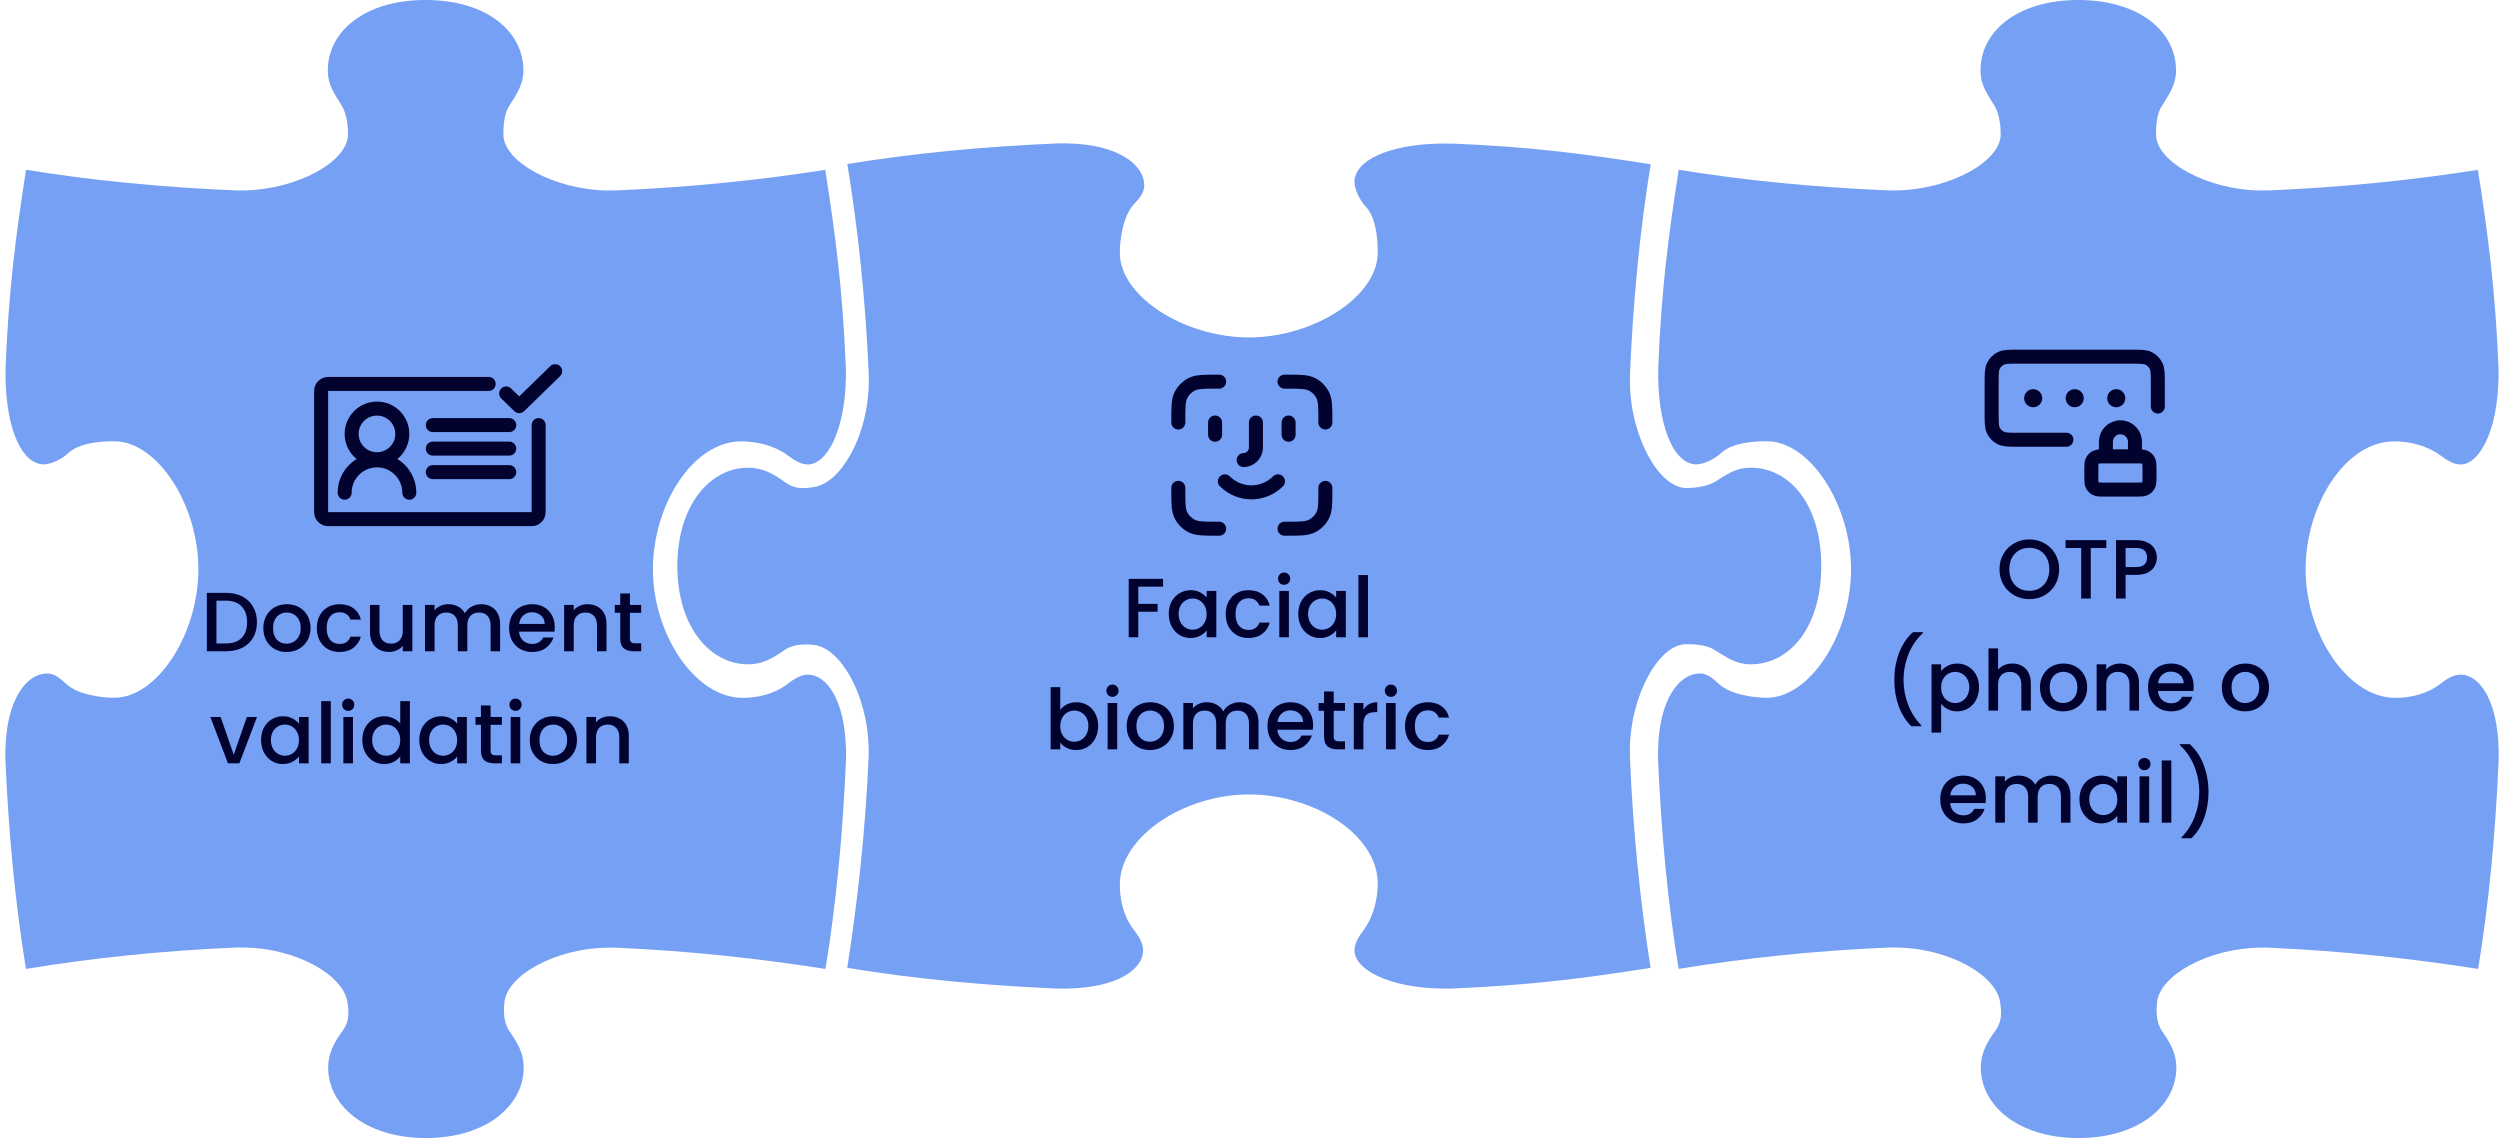 <svg width="357" height="163" viewBox="0 0 357 163" fill="none" xmlns="http://www.w3.org/2000/svg">
<path d="M3.705 138.35C2.162 128.938 1.221 118.925 0.773 108.495C0.758 107.986 0.758 107.6 0.773 107.091C0.912 99.747 3.874 96.168 6.729 96.168C7.732 96.168 8.534 96.8 9.398 97.618C11.033 99.161 14.32 99.639 16.31 99.639C22.482 99.639 28.329 90.521 28.329 81.294C28.329 72.068 22.482 63.011 16.31 63.011C14.32 63.011 11.311 63.212 9.676 64.77C8.812 65.588 7.238 66.313 6.235 66.313C3.304 66.313 0.912 61.7 0.789 53.908C0.789 53.353 0.789 52.813 0.804 52.288C1.252 41.272 2.254 33.635 3.72 24.239C13.132 25.782 23.13 26.738 33.575 27.186C34.084 27.201 34.47 27.201 34.979 27.186C42.323 27.047 49.698 23.128 49.698 19.178C49.698 17.543 49.374 15.984 48.788 15.059C47.692 13.3 46.813 12.081 46.813 10.06C46.813 4.474 52.09 0 60.776 0C69.462 0 74.739 4.474 74.739 10.06C74.739 12.096 73.782 13.408 72.687 15.182C72.101 16.108 71.885 17.388 71.885 19.209C71.885 23.159 79.244 27.062 86.588 27.201C87.113 27.201 87.622 27.201 88.116 27.186C98.499 26.738 108.451 25.735 117.847 24.254C119.313 33.65 120.316 41.272 120.778 52.304C120.794 52.828 120.809 53.384 120.794 53.924C120.655 61.731 117.97 66.328 115.378 66.328C114.36 66.328 113.465 65.742 112.493 65.032C110.379 63.489 107.849 63.027 105.859 63.027C98.931 63.027 93.238 72.099 93.238 81.31C93.238 90.521 99.224 99.655 106.044 99.655C108.034 99.655 110.503 99.192 112.509 97.633C113.45 96.908 114.375 96.337 115.394 96.337C117.924 96.337 120.67 99.763 120.809 107.107C120.809 107.631 120.809 108.017 120.809 108.511C120.362 118.956 119.421 128.954 117.878 138.365C108.482 136.9 98.53 135.789 88.147 135.341C87.637 135.326 87.128 135.311 86.619 135.326C79.275 135.465 72.394 139.26 72.023 143.164C71.915 144.336 71.869 146.018 72.764 147.283C73.937 148.95 74.785 150.431 74.785 152.452C74.785 157.821 69.509 162.511 60.822 162.511C52.136 162.511 46.859 157.821 46.859 152.452C46.859 150.415 47.708 148.872 48.911 147.222C49.929 145.818 49.821 144.614 49.621 143.148C49.081 139.26 42.369 135.449 35.025 135.311C34.501 135.311 34.115 135.311 33.621 135.311C23.176 135.758 13.178 136.807 3.766 138.35H3.705Z" fill="#76A0F3"/>
<path d="M32.263 84.66C33.151 84.66 33.927 84.832 34.591 85.176C35.263 85.512 35.779 86 36.139 86.64C36.507 87.272 36.691 88.012 36.691 88.86C36.691 89.708 36.507 90.444 36.139 91.068C35.779 91.692 35.263 92.172 34.591 92.508C33.927 92.836 33.151 93 32.263 93H29.539V84.66H32.263ZM32.263 91.884C33.239 91.884 33.987 91.62 34.507 91.092C35.027 90.564 35.287 89.82 35.287 88.86C35.287 87.892 35.027 87.136 34.507 86.592C33.987 86.048 33.239 85.776 32.263 85.776H30.907V91.884H32.263ZM40.914 93.108C40.291 93.108 39.727 92.968 39.222 92.688C38.718 92.4 38.322 92 38.035 91.488C37.746 90.968 37.602 90.368 37.602 89.688C37.602 89.016 37.751 88.42 38.047 87.9C38.343 87.38 38.746 86.98 39.258 86.7C39.77 86.42 40.343 86.28 40.974 86.28C41.606 86.28 42.178 86.42 42.691 86.7C43.203 86.98 43.606 87.38 43.903 87.9C44.199 88.42 44.346 89.016 44.346 89.688C44.346 90.36 44.194 90.956 43.891 91.476C43.587 91.996 43.17 92.4 42.642 92.688C42.123 92.968 41.547 93.108 40.914 93.108ZM40.914 91.92C41.267 91.92 41.594 91.836 41.898 91.668C42.211 91.5 42.462 91.248 42.654 90.912C42.846 90.576 42.943 90.168 42.943 89.688C42.943 89.208 42.85 88.804 42.666 88.476C42.483 88.14 42.239 87.888 41.934 87.72C41.63 87.552 41.303 87.468 40.95 87.468C40.599 87.468 40.27 87.552 39.967 87.72C39.67 87.888 39.434 88.14 39.258 88.476C39.083 88.804 38.995 89.208 38.995 89.688C38.995 90.4 39.175 90.952 39.535 91.344C39.903 91.728 40.362 91.92 40.914 91.92ZM45.243 89.688C45.243 89.008 45.379 88.412 45.651 87.9C45.931 87.38 46.315 86.98 46.803 86.7C47.291 86.42 47.851 86.28 48.483 86.28C49.283 86.28 49.943 86.472 50.463 86.856C50.991 87.232 51.347 87.772 51.531 88.476H50.055C49.935 88.148 49.743 87.892 49.479 87.708C49.215 87.524 48.883 87.432 48.483 87.432C47.923 87.432 47.475 87.632 47.139 88.032C46.811 88.424 46.647 88.976 46.647 89.688C46.647 90.4 46.811 90.956 47.139 91.356C47.475 91.756 47.923 91.956 48.483 91.956C49.275 91.956 49.799 91.608 50.055 90.912H51.531C51.339 91.584 50.979 92.12 50.451 92.52C49.923 92.912 49.267 93.108 48.483 93.108C47.851 93.108 47.291 92.968 46.803 92.688C46.315 92.4 45.931 92 45.651 91.488C45.379 90.968 45.243 90.368 45.243 89.688ZM58.882 86.388V93H57.514V92.22C57.298 92.492 57.014 92.708 56.662 92.868C56.318 93.02 55.95 93.096 55.558 93.096C55.038 93.096 54.57 92.988 54.154 92.772C53.746 92.556 53.422 92.236 53.182 91.812C52.95 91.388 52.834 90.876 52.834 90.276V86.388H54.19V90.072C54.19 90.664 54.338 91.12 54.634 91.44C54.93 91.752 55.334 91.908 55.846 91.908C56.358 91.908 56.762 91.752 57.058 91.44C57.362 91.12 57.514 90.664 57.514 90.072V86.388H58.882ZM68.691 86.28C69.211 86.28 69.675 86.388 70.083 86.604C70.499 86.82 70.823 87.14 71.055 87.564C71.295 87.988 71.415 88.5 71.415 89.1V93H70.059V89.304C70.059 88.712 69.911 88.26 69.615 87.948C69.319 87.628 68.915 87.468 68.403 87.468C67.891 87.468 67.483 87.628 67.179 87.948C66.883 88.26 66.735 88.712 66.735 89.304V93H65.379V89.304C65.379 88.712 65.231 88.26 64.935 87.948C64.639 87.628 64.235 87.468 63.723 87.468C63.211 87.468 62.803 87.628 62.499 87.948C62.203 88.26 62.055 88.712 62.055 89.304V93H60.687V86.388H62.055V87.144C62.279 86.872 62.563 86.66 62.907 86.508C63.251 86.356 63.619 86.28 64.011 86.28C64.539 86.28 65.011 86.392 65.427 86.616C65.843 86.84 66.163 87.164 66.387 87.588C66.587 87.188 66.899 86.872 67.323 86.64C67.747 86.4 68.203 86.28 68.691 86.28ZM79.216 89.532C79.216 89.78 79.2 90.004 79.168 90.204H74.116C74.156 90.732 74.352 91.156 74.704 91.476C75.056 91.796 75.488 91.956 76 91.956C76.736 91.956 77.256 91.648 77.56 91.032H79.036C78.836 91.64 78.472 92.14 77.944 92.532C77.424 92.916 76.776 93.108 76 93.108C75.368 93.108 74.8 92.968 74.296 92.688C73.8 92.4 73.408 92 73.12 91.488C72.84 90.968 72.7 90.368 72.7 89.688C72.7 89.008 72.836 88.412 73.108 87.9C73.388 87.38 73.776 86.98 74.272 86.7C74.776 86.42 75.352 86.28 76 86.28C76.624 86.28 77.18 86.416 77.668 86.688C78.156 86.96 78.536 87.344 78.808 87.84C79.08 88.328 79.216 88.892 79.216 89.532ZM77.788 89.1C77.78 88.596 77.6 88.192 77.248 87.888C76.896 87.584 76.46 87.432 75.94 87.432C75.468 87.432 75.064 87.584 74.728 87.888C74.392 88.184 74.192 88.588 74.128 89.1H77.788ZM83.898 86.28C84.418 86.28 84.882 86.388 85.29 86.604C85.706 86.82 86.03 87.14 86.262 87.564C86.494 87.988 86.61 88.5 86.61 89.1V93H85.254V89.304C85.254 88.712 85.106 88.26 84.81 87.948C84.514 87.628 84.11 87.468 83.598 87.468C83.086 87.468 82.678 87.628 82.374 87.948C82.078 88.26 81.93 88.712 81.93 89.304V93H80.562V86.388H81.93V87.144C82.154 86.872 82.438 86.66 82.782 86.508C83.134 86.356 83.506 86.28 83.898 86.28ZM89.951 87.504V91.164C89.951 91.412 90.007 91.592 90.119 91.704C90.239 91.808 90.439 91.86 90.719 91.86H91.559V93H90.479C89.863 93 89.391 92.856 89.063 92.568C88.735 92.28 88.571 91.812 88.571 91.164V87.504H87.791V86.388H88.571V84.744H89.951V86.388H91.559V87.504H89.951ZM33.378 107.776L35.25 102.388H36.702L34.182 109H32.55L30.042 102.388H31.506L33.378 107.776ZM37.28 105.664C37.28 105 37.416 104.412 37.688 103.9C37.968 103.388 38.344 102.992 38.816 102.712C39.296 102.424 39.824 102.28 40.4 102.28C40.92 102.28 41.372 102.384 41.756 102.592C42.148 102.792 42.46 103.044 42.692 103.348V102.388H44.072V109H42.692V108.016C42.46 108.328 42.144 108.588 41.744 108.796C41.344 109.004 40.888 109.108 40.376 109.108C39.808 109.108 39.288 108.964 38.816 108.676C38.344 108.38 37.968 107.972 37.688 107.452C37.416 106.924 37.28 106.328 37.28 105.664ZM42.692 105.688C42.692 105.232 42.596 104.836 42.404 104.5C42.22 104.164 41.976 103.908 41.672 103.732C41.368 103.556 41.04 103.468 40.688 103.468C40.336 103.468 40.008 103.556 39.704 103.732C39.4 103.9 39.152 104.152 38.96 104.488C38.776 104.816 38.684 105.208 38.684 105.664C38.684 106.12 38.776 106.52 38.96 106.864C39.152 107.208 39.4 107.472 39.704 107.656C40.016 107.832 40.344 107.92 40.688 107.92C41.04 107.92 41.368 107.832 41.672 107.656C41.976 107.48 42.22 107.224 42.404 106.888C42.596 106.544 42.692 106.144 42.692 105.688ZM47.237 100.12V109H45.869V100.12H47.237ZM49.729 101.512C49.481 101.512 49.273 101.428 49.105 101.26C48.937 101.092 48.853 100.884 48.853 100.636C48.853 100.388 48.937 100.18 49.105 100.012C49.273 99.844 49.481 99.76 49.729 99.76C49.969 99.76 50.173 99.844 50.341 100.012C50.509 100.18 50.593 100.388 50.593 100.636C50.593 100.884 50.509 101.092 50.341 101.26C50.173 101.428 49.969 101.512 49.729 101.512ZM50.401 102.388V109H49.033V102.388H50.401ZM51.741 105.664C51.741 105 51.877 104.412 52.149 103.9C52.429 103.388 52.805 102.992 53.277 102.712C53.757 102.424 54.289 102.28 54.873 102.28C55.305 102.28 55.729 102.376 56.145 102.568C56.569 102.752 56.905 103 57.153 103.312V100.12H58.533V109H57.153V108.004C56.929 108.324 56.617 108.588 56.217 108.796C55.825 109.004 55.373 109.108 54.861 109.108C54.285 109.108 53.757 108.964 53.277 108.676C52.805 108.38 52.429 107.972 52.149 107.452C51.877 106.924 51.741 106.328 51.741 105.664ZM57.153 105.688C57.153 105.232 57.057 104.836 56.865 104.5C56.681 104.164 56.437 103.908 56.133 103.732C55.829 103.556 55.501 103.468 55.149 103.468C54.797 103.468 54.469 103.556 54.165 103.732C53.861 103.9 53.613 104.152 53.421 104.488C53.237 104.816 53.145 105.208 53.145 105.664C53.145 106.12 53.237 106.52 53.421 106.864C53.613 107.208 53.861 107.472 54.165 107.656C54.477 107.832 54.805 107.92 55.149 107.92C55.501 107.92 55.829 107.832 56.133 107.656C56.437 107.48 56.681 107.224 56.865 106.888C57.057 106.544 57.153 106.144 57.153 105.688ZM59.874 105.664C59.874 105 60.01 104.412 60.282 103.9C60.562 103.388 60.938 102.992 61.41 102.712C61.89 102.424 62.418 102.28 62.994 102.28C63.514 102.28 63.966 102.384 64.35 102.592C64.742 102.792 65.054 103.044 65.286 103.348V102.388H66.666V109H65.286V108.016C65.054 108.328 64.738 108.588 64.338 108.796C63.938 109.004 63.482 109.108 62.97 109.108C62.402 109.108 61.882 108.964 61.41 108.676C60.938 108.38 60.562 107.972 60.282 107.452C60.01 106.924 59.874 106.328 59.874 105.664ZM65.286 105.688C65.286 105.232 65.19 104.836 64.998 104.5C64.814 104.164 64.57 103.908 64.266 103.732C63.962 103.556 63.634 103.468 63.282 103.468C62.93 103.468 62.602 103.556 62.298 103.732C61.994 103.9 61.746 104.152 61.554 104.488C61.37 104.816 61.278 105.208 61.278 105.664C61.278 106.12 61.37 106.52 61.554 106.864C61.746 107.208 61.994 107.472 62.298 107.656C62.61 107.832 62.938 107.92 63.282 107.92C63.634 107.92 63.962 107.832 64.266 107.656C64.57 107.48 64.814 107.224 64.998 106.888C65.19 106.544 65.286 106.144 65.286 105.688ZM70.058 103.504V107.164C70.058 107.412 70.115 107.592 70.227 107.704C70.347 107.808 70.546 107.86 70.826 107.86H71.666V109H70.587C69.971 109 69.499 108.856 69.171 108.568C68.843 108.28 68.678 107.812 68.678 107.164V103.504H67.898V102.388H68.678V100.744H70.058V102.388H71.666V103.504H70.058ZM73.623 101.512C73.375 101.512 73.167 101.428 72.999 101.26C72.831 101.092 72.747 100.884 72.747 100.636C72.747 100.388 72.831 100.18 72.999 100.012C73.167 99.844 73.375 99.76 73.623 99.76C73.863 99.76 74.067 99.844 74.235 100.012C74.403 100.18 74.487 100.388 74.487 100.636C74.487 100.884 74.403 101.092 74.235 101.26C74.067 101.428 73.863 101.512 73.623 101.512ZM74.295 102.388V109H72.927V102.388H74.295ZM78.959 109.108C78.335 109.108 77.771 108.968 77.267 108.688C76.763 108.4 76.367 108 76.079 107.488C75.791 106.968 75.647 106.368 75.647 105.688C75.647 105.016 75.795 104.42 76.091 103.9C76.387 103.38 76.791 102.98 77.303 102.7C77.815 102.42 78.387 102.28 79.019 102.28C79.651 102.28 80.223 102.42 80.735 102.7C81.247 102.98 81.651 103.38 81.947 103.9C82.243 104.42 82.391 105.016 82.391 105.688C82.391 106.36 82.239 106.956 81.935 107.476C81.631 107.996 81.215 108.4 80.687 108.688C80.167 108.968 79.591 109.108 78.959 109.108ZM78.959 107.92C79.311 107.92 79.639 107.836 79.943 107.668C80.255 107.5 80.507 107.248 80.699 106.912C80.891 106.576 80.987 106.168 80.987 105.688C80.987 105.208 80.895 104.804 80.711 104.476C80.527 104.14 80.283 103.888 79.979 103.72C79.675 103.552 79.347 103.468 78.995 103.468C78.643 103.468 78.315 103.552 78.011 103.72C77.715 103.888 77.479 104.14 77.303 104.476C77.127 104.804 77.039 105.208 77.039 105.688C77.039 106.4 77.219 106.952 77.579 107.344C77.947 107.728 78.407 107.92 78.959 107.92ZM87.08 102.28C87.6 102.28 88.064 102.388 88.472 102.604C88.888 102.82 89.212 103.14 89.444 103.564C89.676 103.988 89.792 104.5 89.792 105.1V109H88.436V105.304C88.436 104.712 88.288 104.26 87.992 103.948C87.696 103.628 87.292 103.468 86.78 103.468C86.268 103.468 85.86 103.628 85.556 103.948C85.26 104.26 85.112 104.712 85.112 105.304V109H83.744V102.388H85.112V103.144C85.336 102.872 85.62 102.66 85.964 102.508C86.316 102.356 86.688 102.28 87.08 102.28Z" fill="#01022E"/>
<path d="M72.279 56.182L74.146 58L79.279 53" stroke="#01022E" stroke-width="2" stroke-linecap="round" stroke-linejoin="round"/>
<path d="M69.783 54.827H46.857C46.305 54.827 45.857 55.275 45.857 55.827V73.135C45.857 73.688 46.305 74.135 46.857 74.135H75.918C76.471 74.135 76.918 73.688 76.918 73.135V60.703" stroke="#01022E" stroke-width="2" stroke-linecap="round"/>
<circle cx="53.832" cy="61.963" r="3.617" stroke="#01022E" stroke-width="2"/>
<path d="M58.449 70.358C58.449 67.808 56.382 65.74 53.832 65.74C51.282 65.74 49.215 67.808 49.215 70.358" stroke="#01022E" stroke-width="2" stroke-linecap="round"/>
<path d="M61.807 60.703H72.72" stroke="#01022E" stroke-width="2" stroke-linecap="round"/>
<path d="M61.807 64.061H72.72" stroke="#01022E" stroke-width="2" stroke-linecap="round"/>
<path d="M61.807 67.419H72.72" stroke="#01022E" stroke-width="2" stroke-linecap="round"/>
<path d="M239.705 138.35C238.162 128.938 237.221 118.925 236.773 108.495C236.758 107.986 236.758 107.6 236.773 107.091C236.912 99.747 239.874 96.168 242.729 96.168C243.732 96.168 244.534 96.8 245.398 97.618C247.033 99.161 250.32 99.639 252.31 99.639C258.482 99.639 264.329 90.521 264.329 81.294C264.329 72.068 258.482 63.011 252.31 63.011C250.32 63.011 247.311 63.212 245.676 64.77C244.812 65.588 243.238 66.313 242.235 66.313C239.304 66.313 236.912 61.7 236.789 53.908C236.789 53.353 236.789 52.813 236.804 52.288C237.252 41.272 238.254 33.635 239.72 24.239C249.132 25.782 259.13 26.738 269.575 27.186C270.084 27.201 270.47 27.201 270.979 27.186C278.323 27.047 285.698 23.128 285.698 19.178C285.698 17.543 285.374 15.984 284.788 15.059C283.692 13.3 282.813 12.081 282.813 10.06C282.813 4.474 288.089 0 296.776 0C305.462 0 310.739 4.474 310.739 10.06C310.739 12.096 309.782 13.408 308.687 15.182C308.101 16.108 307.885 17.388 307.885 19.209C307.885 23.159 315.244 27.062 322.588 27.201C323.113 27.201 323.622 27.201 324.116 27.186C334.499 26.738 344.451 25.735 353.847 24.254C355.313 33.65 356.316 41.272 356.778 52.304C356.794 52.828 356.809 53.384 356.794 53.924C356.655 61.731 353.97 66.328 351.378 66.328C350.36 66.328 349.465 65.742 348.493 65.032C346.379 63.489 343.849 63.027 341.859 63.027C334.931 63.027 329.238 72.099 329.238 81.31C329.238 90.521 335.224 99.655 342.044 99.655C344.034 99.655 346.503 99.192 348.509 97.633C349.45 96.908 350.376 96.337 351.394 96.337C353.924 96.337 356.67 99.763 356.809 107.107C356.809 107.631 356.809 108.017 356.809 108.511C356.362 118.956 355.421 128.954 353.878 138.365C344.482 136.9 334.53 135.789 324.147 135.341C323.637 135.326 323.128 135.311 322.619 135.326C315.275 135.465 308.394 139.26 308.023 143.164C307.915 144.336 307.869 146.018 308.764 147.283C309.937 148.95 310.785 150.431 310.785 152.452C310.785 157.821 305.509 162.511 296.822 162.511C288.136 162.511 282.859 157.821 282.859 152.452C282.859 150.415 283.708 148.872 284.911 147.222C285.929 145.818 285.821 144.614 285.621 143.148C285.081 139.26 278.369 135.449 271.025 135.311C270.501 135.311 270.115 135.311 269.621 135.311C259.176 135.758 249.178 136.807 239.766 138.35H239.705Z" fill="#76A0F3"/>
<path d="M289.788 85.558C289.012 85.558 288.296 85.378 287.64 85.018C286.992 84.65 286.476 84.142 286.092 83.494C285.716 82.838 285.528 82.102 285.528 81.286C285.528 80.47 285.716 79.738 286.092 79.09C286.476 78.442 286.992 77.938 287.64 77.578C288.296 77.21 289.012 77.026 289.788 77.026C290.572 77.026 291.288 77.21 291.936 77.578C292.592 77.938 293.108 78.442 293.484 79.09C293.86 79.738 294.048 80.47 294.048 81.286C294.048 82.102 293.86 82.838 293.484 83.494C293.108 84.142 292.592 84.65 291.936 85.018C291.288 85.378 290.572 85.558 289.788 85.558ZM289.788 84.37C290.34 84.37 290.832 84.246 291.264 83.998C291.696 83.742 292.032 83.382 292.272 82.918C292.52 82.446 292.644 81.902 292.644 81.286C292.644 80.67 292.52 80.13 292.272 79.666C292.032 79.202 291.696 78.846 291.264 78.598C290.832 78.35 290.34 78.226 289.788 78.226C289.236 78.226 288.744 78.35 288.312 78.598C287.88 78.846 287.54 79.202 287.292 79.666C287.052 80.13 286.932 80.67 286.932 81.286C286.932 81.902 287.052 82.446 287.292 82.918C287.54 83.382 287.88 83.742 288.312 83.998C288.744 84.246 289.236 84.37 289.788 84.37ZM300.782 77.134V78.25H298.562V85.474H297.194V78.25H294.962V77.134H300.782ZM308 79.618C308 80.042 307.9 80.442 307.7 80.818C307.5 81.194 307.18 81.502 306.74 81.742C306.3 81.974 305.736 82.09 305.048 82.09H303.536V85.474H302.168V77.134H305.048C305.688 77.134 306.228 77.246 306.668 77.47C307.116 77.686 307.448 77.982 307.664 78.358C307.888 78.734 308 79.154 308 79.618ZM305.048 80.974C305.568 80.974 305.956 80.858 306.212 80.626C306.468 80.386 306.596 80.05 306.596 79.618C306.596 78.706 306.08 78.25 305.048 78.25H303.536V80.974H305.048ZM272.942 103.706C272.158 102.954 271.554 101.998 271.13 100.838C270.714 99.678 270.506 98.434 270.506 97.106C270.506 95.746 270.73 94.462 271.178 93.254C271.634 92.046 272.302 91.05 273.182 90.266H274.598V90.398C273.678 91.246 272.986 92.262 272.522 93.446C272.058 94.63 271.826 95.85 271.826 97.106C271.826 98.314 272.042 99.482 272.474 100.61C272.906 101.738 273.534 102.726 274.358 103.574V103.706H272.942ZM277.192 95.834C277.424 95.53 277.74 95.274 278.14 95.066C278.54 94.858 278.992 94.754 279.496 94.754C280.072 94.754 280.596 94.898 281.068 95.186C281.548 95.466 281.924 95.862 282.196 96.374C282.468 96.886 282.604 97.474 282.604 98.138C282.604 98.802 282.468 99.398 282.196 99.926C281.924 100.446 281.548 100.854 281.068 101.15C280.596 101.438 280.072 101.582 279.496 101.582C278.992 101.582 278.544 101.482 278.152 101.282C277.76 101.074 277.44 100.818 277.192 100.514V104.618H275.824V94.862H277.192V95.834ZM281.212 98.138C281.212 97.682 281.116 97.29 280.924 96.962C280.74 96.626 280.492 96.374 280.18 96.206C279.876 96.03 279.548 95.942 279.196 95.942C278.852 95.942 278.524 96.03 278.212 96.206C277.908 96.382 277.66 96.638 277.468 96.974C277.284 97.31 277.192 97.706 277.192 98.162C277.192 98.618 277.284 99.018 277.468 99.362C277.66 99.698 277.908 99.954 278.212 100.13C278.524 100.306 278.852 100.394 279.196 100.394C279.548 100.394 279.876 100.306 280.18 100.13C280.492 99.946 280.74 99.682 280.924 99.338C281.116 98.994 281.212 98.594 281.212 98.138ZM287.377 94.754C287.881 94.754 288.329 94.862 288.721 95.078C289.121 95.294 289.433 95.614 289.657 96.038C289.889 96.462 290.005 96.974 290.005 97.574V101.474H288.649V97.778C288.649 97.186 288.501 96.734 288.205 96.422C287.909 96.102 287.505 95.942 286.993 95.942C286.481 95.942 286.073 96.102 285.769 96.422C285.473 96.734 285.325 97.186 285.325 97.778V101.474H283.957V92.594H285.325V95.63C285.557 95.35 285.849 95.134 286.201 94.982C286.561 94.83 286.953 94.754 287.377 94.754ZM294.618 101.582C293.994 101.582 293.43 101.442 292.926 101.162C292.422 100.874 292.026 100.474 291.738 99.962C291.45 99.442 291.306 98.842 291.306 98.162C291.306 97.49 291.454 96.894 291.75 96.374C292.046 95.854 292.45 95.454 292.962 95.174C293.474 94.894 294.046 94.754 294.678 94.754C295.31 94.754 295.882 94.894 296.394 95.174C296.906 95.454 297.31 95.854 297.606 96.374C297.902 96.894 298.05 97.49 298.05 98.162C298.05 98.834 297.898 99.43 297.594 99.95C297.29 100.47 296.874 100.874 296.346 101.162C295.826 101.442 295.25 101.582 294.618 101.582ZM294.618 100.394C294.97 100.394 295.298 100.31 295.602 100.142C295.914 99.974 296.166 99.722 296.358 99.386C296.55 99.05 296.646 98.642 296.646 98.162C296.646 97.682 296.554 97.278 296.37 96.95C296.186 96.614 295.942 96.362 295.638 96.194C295.334 96.026 295.006 95.942 294.654 95.942C294.302 95.942 293.974 96.026 293.67 96.194C293.374 96.362 293.138 96.614 292.962 96.95C292.786 97.278 292.698 97.682 292.698 98.162C292.698 98.874 292.878 99.426 293.238 99.818C293.606 100.202 294.066 100.394 294.618 100.394ZM302.738 94.754C303.258 94.754 303.722 94.862 304.13 95.078C304.546 95.294 304.87 95.614 305.102 96.038C305.334 96.462 305.45 96.974 305.45 97.574V101.474H304.094V97.778C304.094 97.186 303.946 96.734 303.65 96.422C303.354 96.102 302.95 95.942 302.438 95.942C301.926 95.942 301.518 96.102 301.214 96.422C300.918 96.734 300.77 97.186 300.77 97.778V101.474H299.402V94.862H300.77V95.618C300.994 95.346 301.278 95.134 301.622 94.982C301.974 94.83 302.346 94.754 302.738 94.754ZM313.255 98.006C313.255 98.254 313.239 98.478 313.207 98.678H308.155C308.195 99.206 308.391 99.63 308.743 99.95C309.095 100.27 309.527 100.43 310.039 100.43C310.775 100.43 311.295 100.122 311.599 99.506H313.075C312.875 100.114 312.511 100.614 311.983 101.006C311.463 101.39 310.815 101.582 310.039 101.582C309.407 101.582 308.839 101.442 308.335 101.162C307.839 100.874 307.447 100.474 307.159 99.962C306.879 99.442 306.739 98.842 306.739 98.162C306.739 97.482 306.875 96.886 307.147 96.374C307.427 95.854 307.815 95.454 308.311 95.174C308.815 94.894 309.391 94.754 310.039 94.754C310.663 94.754 311.219 94.89 311.707 95.162C312.195 95.434 312.575 95.818 312.847 96.314C313.119 96.802 313.255 97.366 313.255 98.006ZM311.827 97.574C311.819 97.07 311.639 96.666 311.287 96.362C310.935 96.058 310.499 95.906 309.979 95.906C309.507 95.906 309.103 96.058 308.767 96.362C308.431 96.658 308.231 97.062 308.167 97.574H311.827ZM320.587 101.582C319.963 101.582 319.399 101.442 318.895 101.162C318.391 100.874 317.995 100.474 317.707 99.962C317.419 99.442 317.275 98.842 317.275 98.162C317.275 97.49 317.423 96.894 317.719 96.374C318.015 95.854 318.419 95.454 318.931 95.174C319.443 94.894 320.015 94.754 320.647 94.754C321.279 94.754 321.851 94.894 322.363 95.174C322.875 95.454 323.279 95.854 323.575 96.374C323.871 96.894 324.019 97.49 324.019 98.162C324.019 98.834 323.867 99.43 323.563 99.95C323.259 100.47 322.843 100.874 322.315 101.162C321.795 101.442 321.219 101.582 320.587 101.582ZM320.587 100.394C320.939 100.394 321.267 100.31 321.571 100.142C321.883 99.974 322.135 99.722 322.327 99.386C322.519 99.05 322.615 98.642 322.615 98.162C322.615 97.682 322.523 97.278 322.339 96.95C322.155 96.614 321.911 96.362 321.607 96.194C321.303 96.026 320.975 95.942 320.623 95.942C320.271 95.942 319.943 96.026 319.639 96.194C319.343 96.362 319.107 96.614 318.931 96.95C318.755 97.278 318.667 97.682 318.667 98.162C318.667 98.874 318.847 99.426 319.207 99.818C319.575 100.202 320.035 100.394 320.587 100.394ZM283.583 114.006C283.583 114.254 283.567 114.478 283.535 114.678H278.483C278.523 115.206 278.719 115.63 279.071 115.95C279.423 116.27 279.855 116.43 280.367 116.43C281.103 116.43 281.623 116.122 281.927 115.506H283.403C283.203 116.114 282.839 116.614 282.311 117.006C281.791 117.39 281.143 117.582 280.367 117.582C279.735 117.582 279.167 117.442 278.663 117.162C278.167 116.874 277.775 116.474 277.487 115.962C277.207 115.442 277.067 114.842 277.067 114.162C277.067 113.482 277.203 112.886 277.475 112.374C277.755 111.854 278.143 111.454 278.639 111.174C279.143 110.894 279.719 110.754 280.367 110.754C280.991 110.754 281.547 110.89 282.035 111.162C282.523 111.434 282.903 111.818 283.175 112.314C283.447 112.802 283.583 113.366 283.583 114.006ZM282.155 113.574C282.147 113.07 281.967 112.666 281.615 112.362C281.263 112.058 280.827 111.906 280.307 111.906C279.835 111.906 279.431 112.058 279.095 112.362C278.759 112.658 278.559 113.062 278.495 113.574H282.155ZM292.934 110.754C293.454 110.754 293.918 110.862 294.326 111.078C294.742 111.294 295.066 111.614 295.298 112.038C295.538 112.462 295.658 112.974 295.658 113.574V117.474H294.302V113.778C294.302 113.186 294.154 112.734 293.858 112.422C293.562 112.102 293.158 111.942 292.646 111.942C292.134 111.942 291.726 112.102 291.422 112.422C291.126 112.734 290.978 113.186 290.978 113.778V117.474H289.622V113.778C289.622 113.186 289.474 112.734 289.178 112.422C288.882 112.102 288.478 111.942 287.966 111.942C287.454 111.942 287.046 112.102 286.742 112.422C286.446 112.734 286.298 113.186 286.298 113.778V117.474H284.93V110.862H286.298V111.618C286.522 111.346 286.806 111.134 287.15 110.982C287.494 110.83 287.862 110.754 288.254 110.754C288.782 110.754 289.254 110.866 289.67 111.09C290.086 111.314 290.406 111.638 290.63 112.062C290.83 111.662 291.142 111.346 291.566 111.114C291.99 110.874 292.446 110.754 292.934 110.754ZM296.942 114.138C296.942 113.474 297.078 112.886 297.35 112.374C297.63 111.862 298.006 111.466 298.478 111.186C298.958 110.898 299.486 110.754 300.062 110.754C300.582 110.754 301.034 110.858 301.418 111.066C301.81 111.266 302.122 111.518 302.354 111.822V110.862H303.734V117.474H302.354V116.49C302.122 116.802 301.806 117.062 301.406 117.27C301.006 117.478 300.55 117.582 300.038 117.582C299.47 117.582 298.95 117.438 298.478 117.15C298.006 116.854 297.63 116.446 297.35 115.926C297.078 115.398 296.942 114.802 296.942 114.138ZM302.354 114.162C302.354 113.706 302.258 113.31 302.066 112.974C301.882 112.638 301.638 112.382 301.334 112.206C301.03 112.03 300.702 111.942 300.35 111.942C299.998 111.942 299.67 112.03 299.366 112.206C299.062 112.374 298.814 112.626 298.622 112.962C298.438 113.29 298.346 113.682 298.346 114.138C298.346 114.594 298.438 114.994 298.622 115.338C298.814 115.682 299.062 115.946 299.366 116.13C299.678 116.306 300.006 116.394 300.35 116.394C300.702 116.394 301.03 116.306 301.334 116.13C301.638 115.954 301.882 115.698 302.066 115.362C302.258 115.018 302.354 114.618 302.354 114.162ZM306.227 109.986C305.979 109.986 305.771 109.902 305.603 109.734C305.435 109.566 305.351 109.358 305.351 109.11C305.351 108.862 305.435 108.654 305.603 108.486C305.771 108.318 305.979 108.234 306.227 108.234C306.467 108.234 306.671 108.318 306.839 108.486C307.007 108.654 307.091 108.862 307.091 109.11C307.091 109.358 307.007 109.566 306.839 109.734C306.671 109.902 306.467 109.986 306.227 109.986ZM306.899 110.862V117.474H305.531V110.862H306.899ZM310.063 108.594V117.474H308.695V108.594H310.063ZM311.523 119.706V119.574C312.347 118.726 312.975 117.738 313.407 116.61C313.839 115.482 314.055 114.314 314.055 113.106C314.055 111.85 313.823 110.63 313.359 109.446C312.895 108.262 312.203 107.246 311.283 106.398V106.266H312.699C313.579 107.05 314.243 108.046 314.691 109.254C315.147 110.462 315.375 111.746 315.375 113.106C315.375 114.434 315.163 115.678 314.739 116.838C314.323 117.998 313.723 118.954 312.939 119.706H311.523Z" fill="#01022E"/>
<path d="M308.135 58.051V54.729C308.135 53.4 308.135 52.735 307.876 52.228C307.649 51.781 307.286 51.418 306.839 51.191C306.332 50.932 305.667 50.932 304.338 50.932H288.203C286.874 50.932 286.209 50.932 285.702 51.191C285.255 51.418 284.892 51.781 284.665 52.228C284.406 52.735 284.406 53.4 284.406 54.729V59C284.406 60.329 284.406 60.993 284.665 61.501C284.892 61.947 285.255 62.31 285.702 62.538C286.209 62.796 286.874 62.796 288.203 62.796H295.084M296.271 56.864H296.276M302.203 56.864H302.209M290.338 56.864H290.344M304.872 65.169V63.093C304.872 61.946 303.943 61.017 302.796 61.017C301.649 61.017 300.72 61.946 300.72 63.093V65.169M296.567 56.864C296.567 57.028 296.434 57.161 296.271 57.161C296.107 57.161 295.974 57.028 295.974 56.864C295.974 56.7 296.107 56.568 296.271 56.568C296.434 56.568 296.567 56.7 296.567 56.864ZM302.499 56.864C302.499 57.028 302.367 57.161 302.203 57.161C302.039 57.161 301.906 57.028 301.906 56.864C301.906 56.7 302.039 56.568 302.203 56.568C302.367 56.568 302.499 56.7 302.499 56.864ZM290.635 56.864C290.635 57.028 290.502 57.161 290.338 57.161C290.175 57.161 290.042 57.028 290.042 56.864C290.042 56.7 290.175 56.568 290.338 56.568C290.502 56.568 290.635 56.7 290.635 56.864ZM300.542 69.915H305.05C305.715 69.915 306.047 69.915 306.301 69.786C306.524 69.672 306.705 69.49 306.819 69.267C306.948 69.013 306.948 68.681 306.948 68.017V67.068C306.948 66.403 306.948 66.071 306.819 65.817C306.705 65.594 306.524 65.412 306.301 65.299C306.047 65.169 305.715 65.169 305.05 65.169H300.542C299.877 65.169 299.545 65.169 299.291 65.299C299.068 65.412 298.886 65.594 298.773 65.817C298.643 66.071 298.643 66.403 298.643 67.068V68.017C298.643 68.681 298.643 69.013 298.773 69.267C298.886 69.49 299.068 69.672 299.291 69.786C299.545 69.915 299.877 69.915 300.542 69.915Z" stroke="#01022E" stroke-width="2" stroke-linecap="round" stroke-linejoin="round"/>
<path d="M120.987 23.427C130.45 21.875 140.502 20.929 151.004 20.479C151.516 20.464 151.904 20.464 152.416 20.479C159.8 20.619 163.399 23.597 163.399 26.467C163.399 27.476 162.763 28.282 161.941 29.151C160.39 30.795 159.909 34.1 159.909 36.101C159.909 42.306 169.077 48.185 178.354 48.185C187.63 48.185 196.737 42.306 196.737 36.101C196.737 34.1 196.535 31.075 194.968 29.43C194.146 28.561 193.417 26.979 193.417 25.971C193.417 23.023 198.04 20.619 205.889 20.495C206.448 20.495 206.991 20.495 207.518 20.51C218.594 20.96 226.273 21.968 235.721 23.458C234.169 32.921 233.208 42.989 232.758 53.475C232.742 53.987 232.742 54.375 232.758 54.887C232.897 62.271 236.838 69.686 240.809 69.686C242.453 69.686 244.02 69.361 244.951 68.771C246.719 67.67 247.929 66.785 249.977 66.785C255.593 66.785 260.076 72.091 260.076 80.825C260.076 89.558 255.593 94.864 249.977 94.864C247.945 94.864 246.611 93.902 244.827 92.801C243.88 92.211 242.608 91.994 240.778 91.994C236.807 91.994 232.882 99.394 232.742 106.778C232.742 107.305 232.742 107.817 232.758 108.314C233.208 118.754 234.216 128.76 235.705 138.207C226.258 139.696 218.594 140.689 207.518 141.155C206.991 141.17 206.432 141.186 205.889 141.17C198.055 141.03 193.417 138.331 193.417 135.725C193.417 134.701 194.006 133.786 194.72 132.824C196.271 130.699 196.737 128.139 196.737 126.153C196.737 119.188 187.63 113.448 178.354 113.448C169.077 113.448 159.909 119.467 159.909 126.324C159.909 128.325 160.374 130.807 161.941 132.824C162.67 133.77 163.244 134.701 163.244 135.725C163.244 138.269 159.8 141.03 152.416 141.17C151.904 141.17 151.501 141.17 151.004 141.17C140.502 140.72 130.45 139.774 120.987 138.207C122.461 128.76 123.578 118.738 124.027 108.314C124.043 107.802 124.058 107.29 124.043 106.778C123.903 99.394 120.087 92.475 116.162 92.087C114.983 91.978 113.292 91.932 112.02 92.832C110.345 94.011 108.856 94.864 106.824 94.864C101.425 94.864 96.725 89.558 96.725 80.825C96.725 72.091 101.441 66.785 106.824 66.785C108.871 66.785 110.423 67.639 112.082 68.849C113.494 69.873 114.704 69.779 116.178 69.562C120.072 69.019 123.919 62.271 124.058 54.871C124.058 54.344 124.058 53.956 124.058 53.46C123.609 42.958 122.554 32.905 121.002 23.442L120.987 23.427Z" fill="#76A0F3"/>
<path d="M166.087 82.66V83.776H162.547V86.236H165.307V87.352H162.547V91H161.179V82.66H166.087ZM166.899 87.664C166.899 87 167.035 86.412 167.307 85.9C167.587 85.388 167.963 84.992 168.435 84.712C168.915 84.424 169.443 84.28 170.019 84.28C170.539 84.28 170.991 84.384 171.375 84.592C171.767 84.792 172.079 85.044 172.311 85.348V84.388H173.691V91H172.311V90.016C172.079 90.328 171.763 90.588 171.363 90.796C170.963 91.004 170.507 91.108 169.995 91.108C169.427 91.108 168.907 90.964 168.435 90.676C167.963 90.38 167.587 89.972 167.307 89.452C167.035 88.924 166.899 88.328 166.899 87.664ZM172.311 87.688C172.311 87.232 172.215 86.836 172.023 86.5C171.839 86.164 171.595 85.908 171.291 85.732C170.987 85.556 170.659 85.468 170.307 85.468C169.955 85.468 169.627 85.556 169.323 85.732C169.019 85.9 168.771 86.152 168.579 86.488C168.395 86.816 168.303 87.208 168.303 87.664C168.303 88.12 168.395 88.52 168.579 88.864C168.771 89.208 169.019 89.472 169.323 89.656C169.635 89.832 169.963 89.92 170.307 89.92C170.659 89.92 170.987 89.832 171.291 89.656C171.595 89.48 171.839 89.224 172.023 88.888C172.215 88.544 172.311 88.144 172.311 87.688ZM175.032 87.688C175.032 87.008 175.168 86.412 175.44 85.9C175.72 85.38 176.104 84.98 176.592 84.7C177.08 84.42 177.64 84.28 178.272 84.28C179.072 84.28 179.732 84.472 180.252 84.856C180.78 85.232 181.136 85.772 181.32 86.476H179.844C179.724 86.148 179.532 85.892 179.268 85.708C179.004 85.524 178.672 85.432 178.272 85.432C177.712 85.432 177.264 85.632 176.928 86.032C176.6 86.424 176.436 86.976 176.436 87.688C176.436 88.4 176.6 88.956 176.928 89.356C177.264 89.756 177.712 89.956 178.272 89.956C179.064 89.956 179.588 89.608 179.844 88.912H181.32C181.128 89.584 180.768 90.12 180.24 90.52C179.712 90.912 179.056 91.108 178.272 91.108C177.64 91.108 177.08 90.968 176.592 90.688C176.104 90.4 175.72 90 175.44 89.488C175.168 88.968 175.032 88.368 175.032 87.688ZM183.379 83.512C183.131 83.512 182.923 83.428 182.755 83.26C182.587 83.092 182.503 82.884 182.503 82.636C182.503 82.388 182.587 82.18 182.755 82.012C182.923 81.844 183.131 81.76 183.379 81.76C183.619 81.76 183.823 81.844 183.991 82.012C184.159 82.18 184.243 82.388 184.243 82.636C184.243 82.884 184.159 83.092 183.991 83.26C183.823 83.428 183.619 83.512 183.379 83.512ZM184.051 84.388V91H182.683V84.388H184.051ZM185.391 87.664C185.391 87 185.527 86.412 185.799 85.9C186.079 85.388 186.455 84.992 186.927 84.712C187.407 84.424 187.935 84.28 188.511 84.28C189.031 84.28 189.483 84.384 189.867 84.592C190.259 84.792 190.571 85.044 190.803 85.348V84.388H192.183V91H190.803V90.016C190.571 90.328 190.255 90.588 189.855 90.796C189.455 91.004 188.999 91.108 188.487 91.108C187.919 91.108 187.399 90.964 186.927 90.676C186.455 90.38 186.079 89.972 185.799 89.452C185.527 88.924 185.391 88.328 185.391 87.664ZM190.803 87.688C190.803 87.232 190.707 86.836 190.515 86.5C190.331 86.164 190.087 85.908 189.783 85.732C189.479 85.556 189.151 85.468 188.799 85.468C188.447 85.468 188.119 85.556 187.815 85.732C187.511 85.9 187.263 86.152 187.071 86.488C186.887 86.816 186.795 87.208 186.795 87.664C186.795 88.12 186.887 88.52 187.071 88.864C187.263 89.208 187.511 89.472 187.815 89.656C188.127 89.832 188.455 89.92 188.799 89.92C189.151 89.92 189.479 89.832 189.783 89.656C190.087 89.48 190.331 89.224 190.515 88.888C190.707 88.544 190.803 88.144 190.803 87.688ZM195.348 82.12V91H193.98V82.12H195.348ZM151.403 101.372C151.635 101.052 151.951 100.792 152.351 100.592C152.759 100.384 153.211 100.28 153.707 100.28C154.291 100.28 154.819 100.42 155.291 100.7C155.763 100.98 156.135 101.38 156.407 101.9C156.679 102.412 156.815 103 156.815 103.664C156.815 104.328 156.679 104.924 156.407 105.452C156.135 105.972 155.759 106.38 155.279 106.676C154.807 106.964 154.283 107.108 153.707 107.108C153.195 107.108 152.739 107.008 152.339 106.808C151.947 106.608 151.635 106.352 151.403 106.04V107H150.035V98.12H151.403V101.372ZM155.423 103.664C155.423 103.208 155.327 102.816 155.135 102.488C154.951 102.152 154.703 101.9 154.391 101.732C154.087 101.556 153.759 101.468 153.407 101.468C153.063 101.468 152.735 101.556 152.423 101.732C152.119 101.908 151.871 102.164 151.679 102.5C151.495 102.836 151.403 103.232 151.403 103.688C151.403 104.144 151.495 104.544 151.679 104.888C151.871 105.224 152.119 105.48 152.423 105.656C152.735 105.832 153.063 105.92 153.407 105.92C153.759 105.92 154.087 105.832 154.391 105.656C154.703 105.472 154.951 105.208 155.135 104.864C155.327 104.52 155.423 104.12 155.423 103.664ZM158.864 99.512C158.616 99.512 158.408 99.428 158.24 99.26C158.072 99.092 157.988 98.884 157.988 98.636C157.988 98.388 158.072 98.18 158.24 98.012C158.408 97.844 158.616 97.76 158.864 97.76C159.104 97.76 159.308 97.844 159.476 98.012C159.644 98.18 159.728 98.388 159.728 98.636C159.728 98.884 159.644 99.092 159.476 99.26C159.308 99.428 159.104 99.512 158.864 99.512ZM159.536 100.388V107H158.168V100.388H159.536ZM164.2 107.108C163.576 107.108 163.012 106.968 162.508 106.688C162.004 106.4 161.608 106 161.32 105.488C161.032 104.968 160.888 104.368 160.888 103.688C160.888 103.016 161.036 102.42 161.332 101.9C161.628 101.38 162.032 100.98 162.544 100.7C163.056 100.42 163.628 100.28 164.26 100.28C164.892 100.28 165.464 100.42 165.976 100.7C166.488 100.98 166.892 101.38 167.188 101.9C167.484 102.42 167.632 103.016 167.632 103.688C167.632 104.36 167.48 104.956 167.176 105.476C166.872 105.996 166.456 106.4 165.928 106.688C165.408 106.968 164.832 107.108 164.2 107.108ZM164.2 105.92C164.552 105.92 164.88 105.836 165.184 105.668C165.496 105.5 165.748 105.248 165.94 104.912C166.132 104.576 166.228 104.168 166.228 103.688C166.228 103.208 166.136 102.804 165.952 102.476C165.768 102.14 165.524 101.888 165.22 101.72C164.916 101.552 164.588 101.468 164.236 101.468C163.884 101.468 163.556 101.552 163.252 101.72C162.956 101.888 162.72 102.14 162.544 102.476C162.368 102.804 162.28 103.208 162.28 103.688C162.28 104.4 162.46 104.952 162.82 105.344C163.188 105.728 163.648 105.92 164.2 105.92ZM176.988 100.28C177.508 100.28 177.972 100.388 178.38 100.604C178.796 100.82 179.12 101.14 179.352 101.564C179.592 101.988 179.712 102.5 179.712 103.1V107H178.356V103.304C178.356 102.712 178.208 102.26 177.912 101.948C177.616 101.628 177.212 101.468 176.7 101.468C176.188 101.468 175.78 101.628 175.476 101.948C175.18 102.26 175.032 102.712 175.032 103.304V107H173.676V103.304C173.676 102.712 173.528 102.26 173.232 101.948C172.936 101.628 172.532 101.468 172.02 101.468C171.508 101.468 171.1 101.628 170.796 101.948C170.5 102.26 170.352 102.712 170.352 103.304V107H168.984V100.388H170.352V101.144C170.576 100.872 170.86 100.66 171.204 100.508C171.548 100.356 171.916 100.28 172.308 100.28C172.836 100.28 173.308 100.392 173.724 100.616C174.14 100.84 174.46 101.164 174.684 101.588C174.884 101.188 175.196 100.872 175.62 100.64C176.044 100.4 176.5 100.28 176.988 100.28ZM187.513 103.532C187.513 103.78 187.497 104.004 187.465 104.204H182.413C182.453 104.732 182.649 105.156 183.001 105.476C183.353 105.796 183.785 105.956 184.297 105.956C185.033 105.956 185.553 105.648 185.857 105.032H187.333C187.133 105.64 186.769 106.14 186.241 106.532C185.721 106.916 185.073 107.108 184.297 107.108C183.665 107.108 183.097 106.968 182.593 106.688C182.097 106.4 181.705 106 181.417 105.488C181.137 104.968 180.997 104.368 180.997 103.688C180.997 103.008 181.133 102.412 181.405 101.9C181.685 101.38 182.073 100.98 182.569 100.7C183.073 100.42 183.649 100.28 184.297 100.28C184.921 100.28 185.477 100.416 185.965 100.688C186.453 100.96 186.833 101.344 187.105 101.84C187.377 102.328 187.513 102.892 187.513 103.532ZM186.085 103.1C186.077 102.596 185.897 102.192 185.545 101.888C185.193 101.584 184.757 101.432 184.237 101.432C183.765 101.432 183.361 101.584 183.025 101.888C182.689 102.184 182.489 102.588 182.425 103.1H186.085ZM190.455 101.504V105.164C190.455 105.412 190.511 105.592 190.623 105.704C190.743 105.808 190.943 105.86 191.223 105.86H192.063V107H190.983C190.367 107 189.895 106.856 189.567 106.568C189.239 106.28 189.075 105.812 189.075 105.164V101.504H188.295V100.388H189.075V98.744H190.455V100.388H192.063V101.504H190.455ZM194.692 101.348C194.892 101.012 195.156 100.752 195.484 100.568C195.82 100.376 196.216 100.28 196.672 100.28V101.696H196.324C195.788 101.696 195.38 101.832 195.1 102.104C194.828 102.376 194.692 102.848 194.692 103.52V107H193.324V100.388H194.692V101.348ZM198.625 99.512C198.377 99.512 198.169 99.428 198.001 99.26C197.833 99.092 197.749 98.884 197.749 98.636C197.749 98.388 197.833 98.18 198.001 98.012C198.169 97.844 198.377 97.76 198.625 97.76C198.865 97.76 199.069 97.844 199.237 98.012C199.405 98.18 199.489 98.388 199.489 98.636C199.489 98.884 199.405 99.092 199.237 99.26C199.069 99.428 198.865 99.512 198.625 99.512ZM199.297 100.388V107H197.929V100.388H199.297ZM200.637 103.688C200.637 103.008 200.773 102.412 201.045 101.9C201.325 101.38 201.709 100.98 202.197 100.7C202.685 100.42 203.245 100.28 203.877 100.28C204.677 100.28 205.337 100.472 205.857 100.856C206.385 101.232 206.741 101.772 206.925 102.476H205.449C205.329 102.148 205.137 101.892 204.873 101.708C204.609 101.524 204.277 101.432 203.877 101.432C203.317 101.432 202.869 101.632 202.533 102.032C202.205 102.424 202.041 102.976 202.041 103.688C202.041 104.4 202.205 104.956 202.533 105.356C202.869 105.756 203.317 105.956 203.877 105.956C204.669 105.956 205.193 105.608 205.449 104.912H206.925C206.733 105.584 206.373 106.12 205.845 106.52C205.317 106.912 204.661 107.108 203.877 107.108C203.245 107.108 202.685 106.968 202.197 106.688C201.709 106.4 201.325 106 201.045 105.488C200.773 104.968 200.637 104.368 200.637 103.688Z" fill="#01022E"/>
<path d="M174.095 54.5H173.862C171.902 54.5 170.921 54.5 170.173 54.882C169.514 55.217 168.979 55.752 168.643 56.411C168.262 57.16 168.262 58.14 168.262 60.1V60.333M174.095 75.5H173.862C171.902 75.5 170.921 75.5 170.173 75.118C169.514 74.783 168.979 74.248 168.643 73.589C168.262 72.84 168.262 71.86 168.262 69.9V69.667M189.262 60.333V60.1C189.262 58.14 189.262 57.16 188.88 56.411C188.545 55.752 188.009 55.217 187.351 54.882C186.602 54.5 185.622 54.5 183.662 54.5H183.428M189.262 69.667V69.9C189.262 71.86 189.262 72.84 188.88 73.589C188.545 74.248 188.009 74.783 187.351 75.118C186.602 75.5 185.622 75.5 183.662 75.5H183.428M173.512 60.333V62.083M184.012 60.333V62.083M177.595 65.7C178.528 65.7 179.345 64.883 179.345 63.95V60.333M182.495 68.733C180.395 70.833 177.012 70.833 174.912 68.733" stroke="#01022E" stroke-width="2" stroke-linecap="round" stroke-linejoin="round"/>
</svg>
